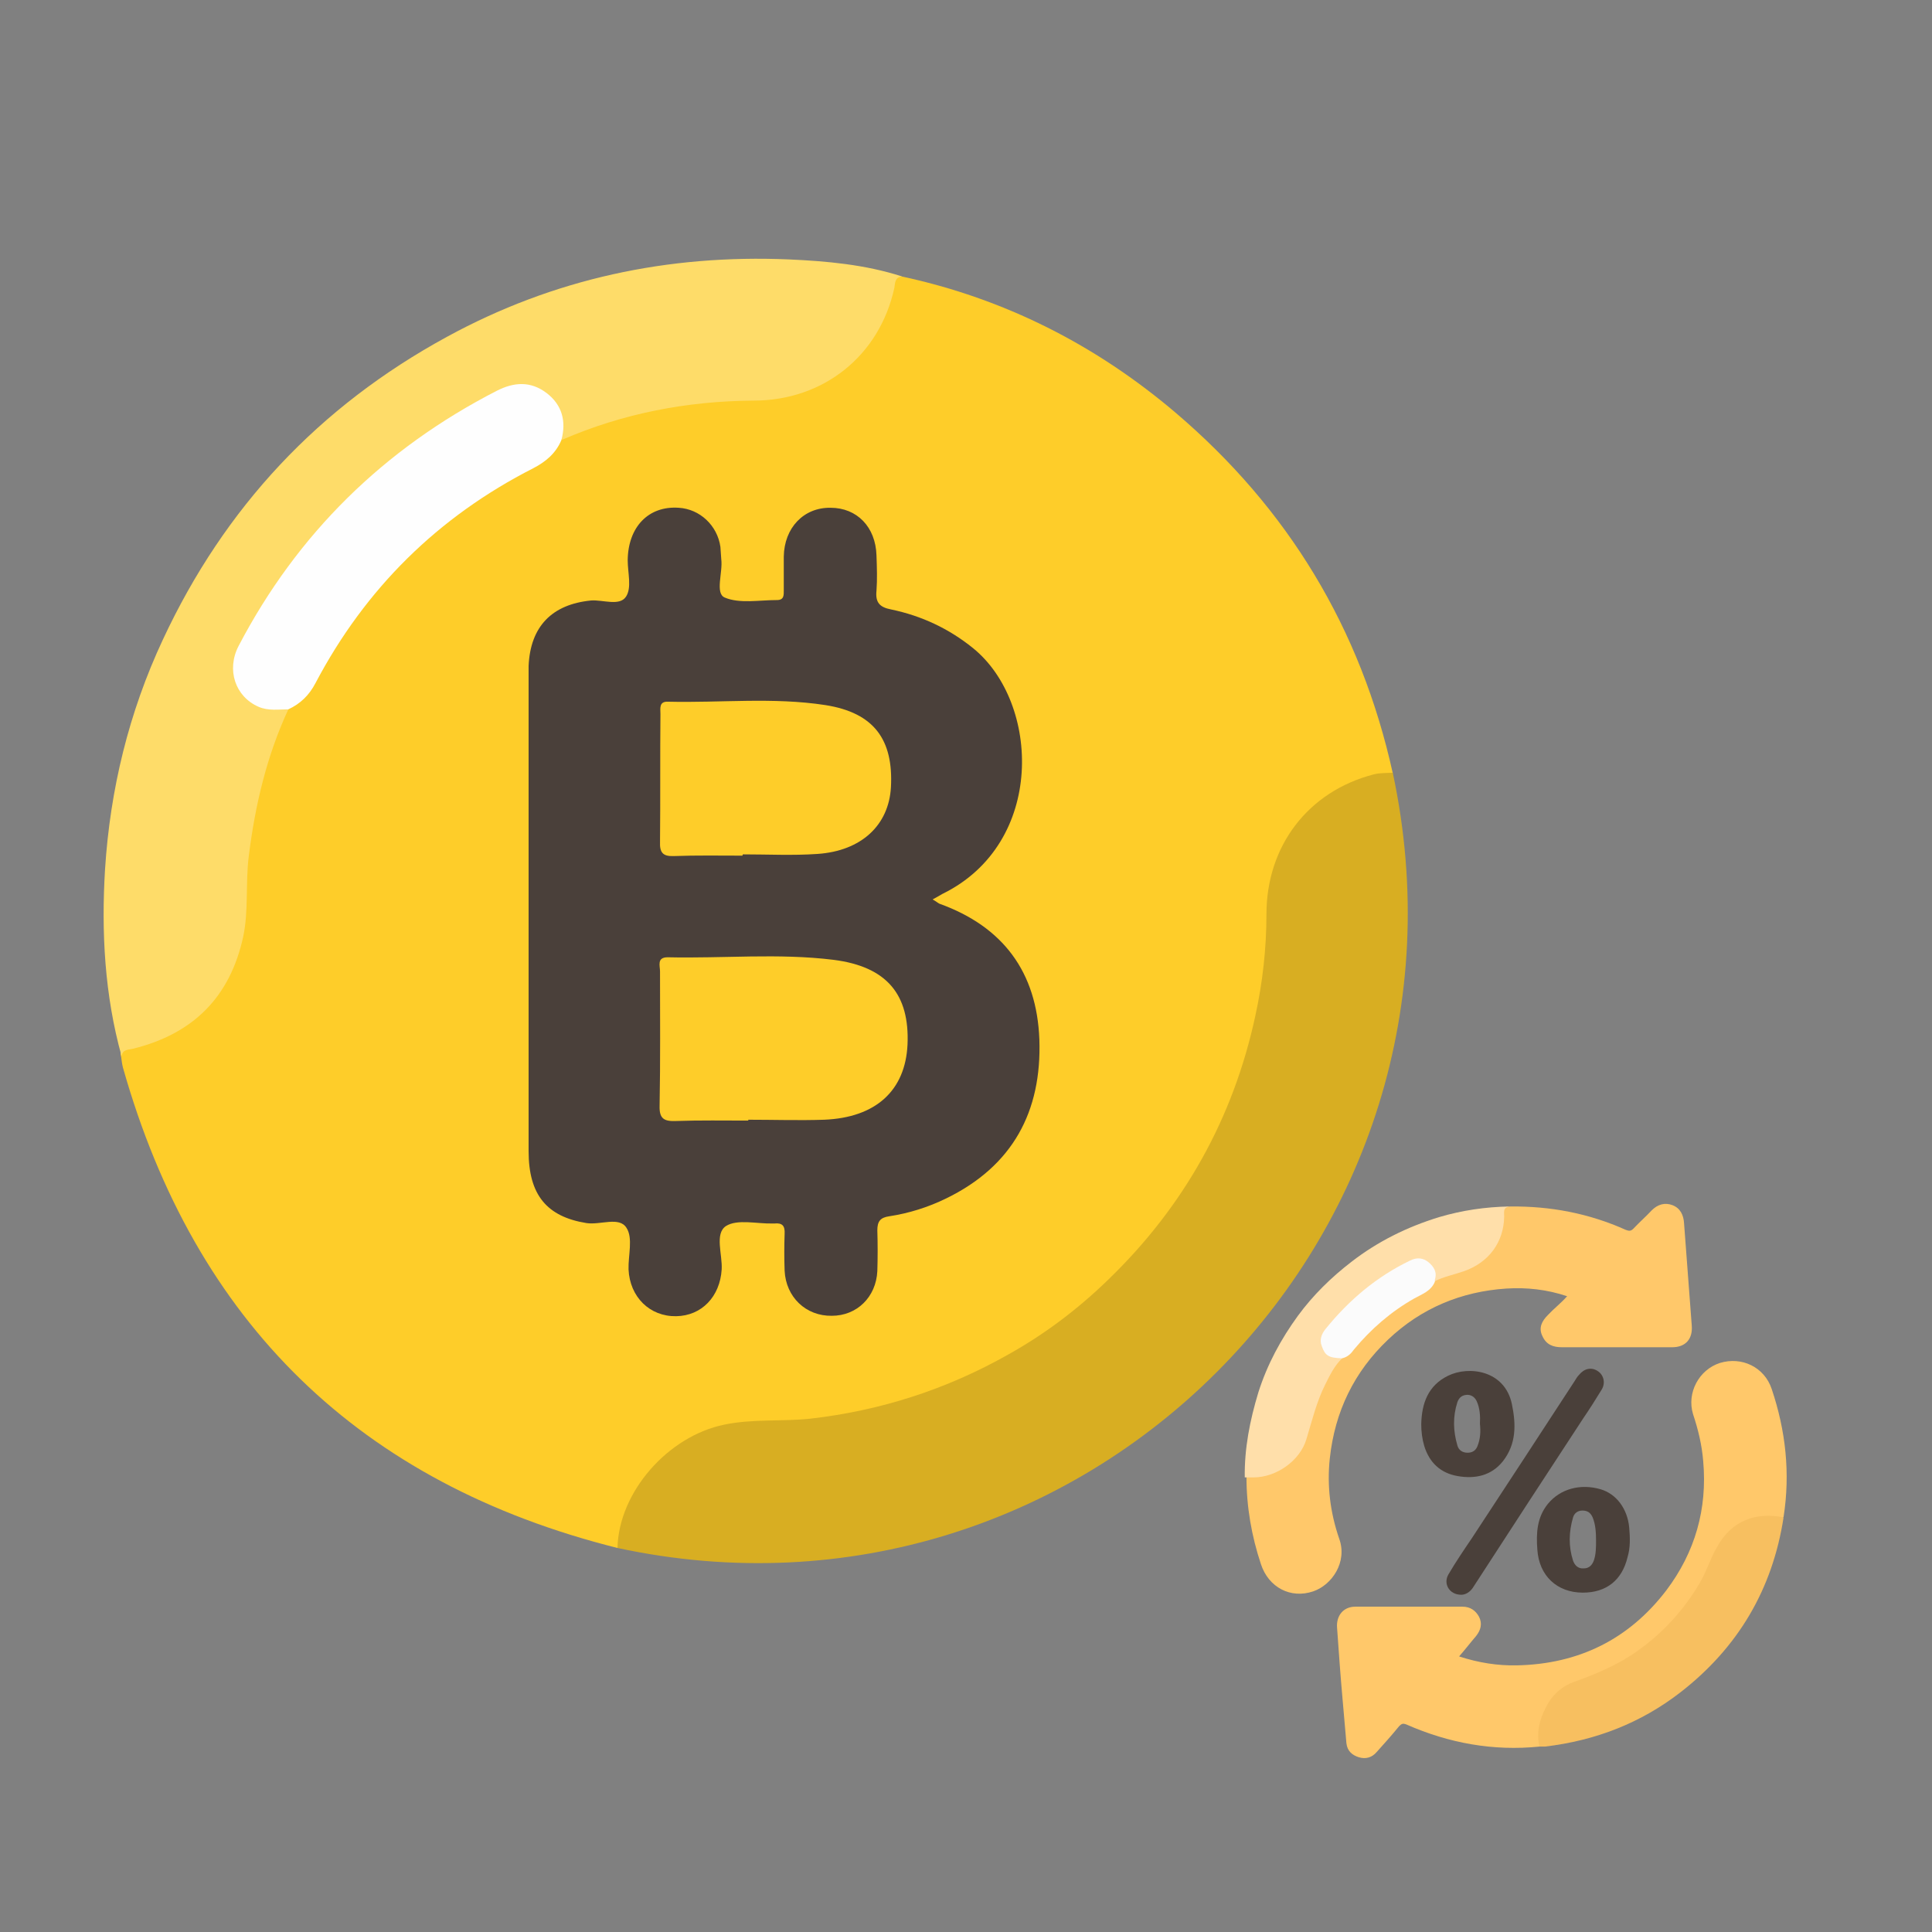 <?xml version="1.0" encoding="utf-8"?>
<!-- Generator: Adobe Illustrator 27.0.0, SVG Export Plug-In . SVG Version: 6.00 Build 0)  -->
<svg version="1.1" id="Layer_1" xmlns="http://www.w3.org/2000/svg" xmlns:xlink="http://www.w3.org/1999/xlink" x="0px" y="0px"
	 viewBox="0 0 454.3 454.3" style="enable-background:new 0 0 454.3 454.3;" xml:space="preserve">
<rect x="0" y="0" width="454.3" height="454.3" fill="#808080" stroke="none"/>
<style type="text/css">
	.st0{fill:#FECD29;}
	.st1{fill:#D8AE22;}
	.st2{fill:#FEDC69;}
	.st3{fill:#4A403A;}
	.st4{fill:#FEFEFE;}
	.st5{fill:#FFC86A;}
	.st6{fill:#F7BF60;}
	.st7{fill:#FFDFAA;}
	.st8{fill:#FBFBFB;}
</style>
<g>
	<path class="st0" d="M145.2,364c-60.6-15.2-99.3-52.9-116.3-113c-0.2-0.8-0.3-1.6-0.4-2.4c-0.8-2.9,1.7-2.7,3.2-3.1
		c7.7-2,14-5.8,18.7-12.4c4.3-6,6.2-12.6,6.2-19.9c0-14.6,2.8-28.7,8.1-42.3c0.6-1.4,1.1-2.9,2.1-4.1c4.5-2.9,6.9-7.4,9.5-11.9
		c11.1-19.1,26.6-33.7,45.9-44.3c3.9-2.1,7.2-4.7,9.8-8.1c9.8-5,20.4-7,31.1-8.5c5.2-0.7,10.5-0.9,15.7-1c13.9-0.3,25.7-10,29.9-24
		c0.5-1.6-0.2-4.7,3.3-4c24.2,5.2,45.7,16.1,64.5,32.1c26.4,22.5,43.5,50.7,51,84.7c-1,1.2-2.5,1.1-3.8,1.4
		c-15,3.7-24.6,16-24.8,31.5c-0.5,35.5-13.9,65.4-39.9,89.3c-19.4,17.8-42.4,28.1-68.8,30.7c-3.7,0.4-7.4,0.7-11.2,0.7
		c-16.6,0-28.5,9.4-32.5,25.6C146.2,362.1,146.2,363.2,145.2,364L145.2,364z"/>
	<path class="st1" d="M145.2,364c0.3-13.2,11.9-26.3,25.1-29c6.7-1.4,13.5-0.7,20.2-1.4c16.6-1.9,32.1-6.9,46.6-15.1
		c8.6-4.8,16.4-10.7,23.5-17.6c17.8-17.2,29.4-37.9,34.6-62.1c1.7-7.8,2.6-15.8,2.6-23.8c0-16.1,9.8-28.9,25.2-32.9
		c1.5-0.4,3-0.3,4.5-0.4C350.9,291.1,254.4,387.5,145.2,364L145.2,364z"/>
	<path class="st2" d="M67.8,166.8c-5.1,11-7.8,22.5-9.3,34.5c-0.8,6.3,0,12.7-1.3,18.9c-3.1,14.3-11.8,22.9-25.9,26.4
		c-1.2,0.3-2.5,0.1-2.7,1.8c-4-14.4-4.8-29.2-3.9-44c1.2-18.8,5.6-36.9,13.6-54c14.5-31.1,36.7-54.8,66.8-71.2
		c25.1-13.7,52-19.4,80.4-18.2c8.9,0.4,17.9,1.2,26.6,4c-1.7,0.2-1.6,1.5-1.8,2.7c-3.5,16-16.7,26.5-33.1,26.5
		c-15.6,0.1-30.7,3-45,9.2c-1-0.7-0.6-1.7-0.6-2.7c-0.4-7.6-6.5-11.5-13.4-8.2c-8.8,4.2-17,9.4-24.6,15.6
		C79.1,120,67,133.8,58.2,150.4c-4.4,8.4-1.9,14,7.4,15.4C66.4,165.9,67.3,166,67.8,166.8L67.8,166.8z"/>
	<path class="st3" d="M219.3,211.5c0.9,0.5,1.2,0.8,1.6,1c15,5.4,22.9,16.1,23.5,31.9c0.6,17-6.3,29.8-21.9,37.4
		c-4.3,2.1-8.8,3.5-13.4,4.2c-2.1,0.3-2.8,1.2-2.8,3.3c0.1,3.2,0.1,6.4,0,9.6c-0.3,6.1-4.8,10.5-10.7,10.5
		c-6.1,0.1-10.8-4.4-11.1-10.6c-0.1-2.9-0.1-5.8,0-8.7c0.1-1.8-0.5-2.6-2.4-2.4c-0.1,0-0.3,0-0.4,0c-3.7,0.1-8.3-1.1-11,0.6
		c-2.7,1.8-0.8,6.7-1,10.2c-0.4,6.4-4.7,10.9-10.7,11c-6.2,0.1-10.9-4.5-11.2-11c-0.1-3.3,1.1-7.4-0.5-9.8c-1.7-2.7-6.1-0.6-9.4-1.1
		c-9.3-1.5-13.6-6.6-13.6-16.9c0-36.5,0-73,0-109.5c0-1.5,0-3.1,0-4.6c0.4-9.3,5.5-14.5,14.7-15.4c2.8-0.2,6.7,1.4,8.2-0.9
		c1.4-2.1,0.4-5.6,0.4-8.6c0.1-7.8,4.9-12.8,12-12.3c5,0.3,9.1,4.2,9.8,9.2c0.1,1,0.1,1.9,0.2,2.9c0.4,3.1-1.5,8,0.8,9
		c3.5,1.5,8.1,0.6,12.3,0.6c1.7,0,1.6-1.2,1.6-2.3c0-2.6,0-5.3,0-7.9c0.1-6.8,4.7-11.6,11-11.5c6.2,0,10.6,4.5,10.8,11.2
		c0.1,2.8,0.2,5.6,0,8.3c-0.3,2.8,0.8,3.9,3.4,4.4c7.2,1.5,13.6,4.5,19.3,9.1c15.8,12.8,17.1,45.9-7.2,57.8
		C221.1,210.5,220.4,210.9,219.3,211.5L219.3,211.5z"/>
	<path class="st4" d="M67.8,166.8c-2.3,0-4.7,0.4-7-0.6c-5.5-2.4-7.6-8.7-4.7-14.3c13.8-26.4,34.2-46.4,60.7-60
		c4.1-2.1,8-2.3,11.7,0.5c3.7,2.8,4.7,6.7,3.5,11.1c-1.3,3.1-3.7,5.1-6.6,6.6c-22.4,11.4-39.5,28.3-51.2,50.5
		C72.7,163.5,70.6,165.5,67.8,166.8L67.8,166.8z"/>
	<path class="st0" d="M176,263.5c-5.7,0-11.4-0.1-17.1,0.1c-2.7,0.1-3.9-0.5-3.8-3.6c0.2-10.5,0.1-21.1,0.1-31.6
		c0-1.3-0.8-3.3,1.8-3.3c13,0.3,26.1-1,39,0.6c12.6,1.6,17.9,8.2,17.4,19.9c-0.5,10.8-7.4,17.2-19.6,17.7c-5.9,0.2-11.9,0-17.9,0
		L176,263.5L176,263.5z"/>
	<path class="st0" d="M174.6,201.2c-5.4,0-10.8-0.1-16.2,0.1c-2.6,0.1-3.3-0.9-3.2-3.4c0.1-10,0-20,0.1-30c0-1.3-0.4-3,1.8-2.9
		c12.3,0.3,24.7-1.1,37,0.8c11.4,1.8,16,8.1,15.4,19.3c-0.5,8.9-6.9,15-17.3,15.7c-5.8,0.4-11.6,0.1-17.5,0.1
		C174.6,201,174.6,201.1,174.6,201.2L174.6,201.2z"/>
</g>
<path class="st5" d="M362,410.7c-10.9,1.1-21.3-0.8-31.3-5.2c-0.8-0.3-1.1-0.2-1.7,0.4c-1.7,2.1-3.5,4.1-5.3,6.1
	c-1.1,1.3-2.6,1.7-4.2,1.2c-1.6-0.5-2.7-1.5-2.9-3.3c-0.3-3.4-0.6-6.9-0.9-10.3c-0.5-5.6-0.9-11.2-1.3-16.9
	c-0.2-2.8,1.5-4.9,4.3-4.9c8.4,0,16.8,0,25.2,0c1.8,0,3.1,0.9,3.9,2.4c0.8,1.6,0.4,3.1-0.7,4.5c-1.3,1.5-2.5,3.1-4,4.8
	c4.6,1.5,9.1,2.2,13.6,2.1c14.5-0.3,26.3-6.1,35.1-17.6c6.8-9,9.7-19.2,8.7-30.4c-0.3-3.8-1.2-7.5-2.4-11.1c-1.5-5,1.4-10.4,6.3-12
	c5.2-1.6,10.5,1,12.2,6.1c3.3,9.8,4.4,19.8,2.8,30.1c-0.5,0.5-1.1,0.2-1.6,0.1c-6.6-0.6-11.6,2.2-14.2,8.4
	c-2.9,7.1-7,13.3-12.5,18.6c-5.2,5-11.2,8.6-18,11c-2.8,1-5.5,2-7.3,4.4c-2.3,2.9-3.7,6.1-3.4,9.9
	C362.3,409.6,362.4,410.2,362,410.7L362,410.7z"/>
<path class="st5" d="M355.1,283.7c9.5-0.1,18.5,1.6,27.2,5.5c0.8,0.3,1.2,0.3,1.8-0.3c1.4-1.5,2.9-2.8,4.3-4.3
	c1.4-1.4,3.1-1.9,4.9-1.2c1.8,0.7,2.6,2.3,2.7,4.3c0.6,8,1.2,16,1.8,23.9c0.3,3.2-1.4,5.2-4.6,5.2c-4.6,0-9.2,0-13.8,0
	c-4,0-8.1,0-12.1,0c-2.1,0-3.7-0.6-4.6-2.6c-1-2-0.1-3.6,1.3-5c1.4-1.5,3.1-2.8,4.5-4.4c-4.8-1.6-9.5-2.1-14.3-1.8
	c-10.6,0.7-20,4.6-27.8,12c-8,7.6-12.5,16.9-13.7,27.9c-0.7,6.5,0.1,12.8,2.2,18.9c2,5.5-1.7,10.9-6.1,12.4
	c-5.3,1.8-10.5-0.9-12.3-6.4c-2.2-6.6-3.4-13.5-3.4-20.5c0.5-0.6,1.3-0.5,1.9-0.5c6-0.2,11.1-4.4,12.5-10.2c1.4-5.6,3.4-11.1,6.6-16
	c0.4-0.6,0.8-1.3,1.5-1.6c1.5-0.5,2.6-1.8,3.5-3c4.2-5.1,9.3-9,15.1-12.1c1.4-0.8,2.3-1.9,3.3-3c1.6-1,3.5-1.5,5.3-2
	c4.4-1.2,7.7-3.7,9.7-7.9c0.8-1.7,1-3.5,1-5.4C353.2,284.3,353.7,283.7,355.1,283.7L355.1,283.7z"/>
<path class="st6" d="M362,410.7c-0.9-3.8,0.3-7.2,2.1-10.3c1.4-2.3,3.5-4,6-4.9c5.3-1.9,10.5-4.1,15.1-7.4c6-4.3,10.8-9.6,14.5-15.9
	c1.6-2.7,2.5-5.8,4.1-8.5c3.4-6.2,9.2-8.2,15.6-6.9c-2.6,16.9-10.7,30.6-24.2,41.1c-9.4,7.3-20.1,11.4-31.9,12.8
	C362.9,410.7,362.4,410.7,362,410.7L362,410.7z"/>
<path class="st7" d="M315.6,319.4c-1.8,1.7-2.9,4-4,6.2c-2,4-3.1,8.5-4.4,12.8c-1.5,5.1-7.1,9-12.4,9c-0.7,0-1.4,0-2.1,0
	c-0.1-6.8,1.2-13.4,3.2-20c2.1-6.6,5.3-12.5,9.3-18c3.6-4.9,7.8-9,12.6-12.7c6.2-4.8,13.1-8.2,20.6-10.5c5.4-1.6,10.9-2.4,16.5-2.5
	c-1.5,0.3-1.2,1.2-1.2,2.4c-0.1,5.9-3.5,10.7-9.4,12.8c-2.3,0.8-4.8,1.3-7,2.4c-0.5-0.3-0.3-0.8-0.3-1.3c-0.1-2.8-2.7-4.5-5.2-3.4
	c-4.8,2.1-9.1,5.1-13,8.7c-2.4,2.2-4.7,4.4-6.6,7c-0.8,1.1-1.5,2.2-1.1,3.7c0.4,1.6,1.2,2.7,3,2.9
	C314.7,318.9,315.3,318.9,315.6,319.4L315.6,319.4z"/>
<path class="st3" d="M343.6,375c-2.8,0-4.3-2.6-3-4.8c1.7-2.9,3.6-5.7,5.5-8.5c8.1-12.3,16.1-24.6,24.2-37c0.3-0.5,0.6-1,1-1.4
	c1.2-1.5,2.9-1.9,4.4-0.9c1.4,0.9,1.9,2.8,0.9,4.4c-1.4,2.3-2.8,4.5-4.3,6.7c-8.7,13.3-17.4,26.6-26,39.9
	C345.6,374.4,344.6,375,343.6,375L343.6,375z"/>
<path class="st3" d="M355.5,330.1c-1.7-7.9-10.1-9-15-6.6c-4.7,2.3-6.2,6.5-6.3,11.4c0,1.7,0.2,3.4,0.7,5.1c1.2,3.9,3.8,6.4,7.9,7.1
	c4.1,0.7,7.9-0.1,10.6-3.5C356.6,339.5,356.5,334.9,355.5,330.1L355.5,330.1z M347.4,340.1c-0.4,1-1.2,1.5-2.3,1.5
	c-1.2,0-2.1-0.6-2.4-1.7c-1-3.4-1.1-6.8,0-10.2c0.4-1.1,1.1-1.6,2.1-1.7c1-0.1,1.9,0.4,2.4,1.4c0.8,1.7,0.9,3.6,0.8,5.4
	C348.2,336.6,348.1,338.4,347.4,340.1L347.4,340.1z"/>
<path class="st3" d="M383.1,359.2c-0.4-4.4-3-7.9-6.7-9c-4.8-1.4-9.5-0.1-12.4,3.4c-2.6,3.2-2.8,6.9-2.5,10.8
	c0.4,6.1,4.6,10.1,10.7,10.1c5.5,0,9.2-2.9,10.5-8.3C383.4,363.9,383.3,361.5,383.1,359.2L383.1,359.2z M374.8,366.9
	c-0.4,1.1-1.1,1.9-2.4,1.9c-1.3,0.1-2.1-0.7-2.5-1.8c-1.1-3.4-1-6.8,0-10.2c0.3-1,1.1-1.6,2.2-1.6c1.2,0,1.9,0.5,2.4,1.6
	c0.7,1.7,0.8,3.6,0.8,5.5C375.3,363.8,375.3,365.4,374.8,366.9L374.8,366.9z"/>
<path class="st8" d="M315.6,319.4c-3.2-0.1-4-0.6-4.8-2.9c-0.6-1.5,0-2.9,0.9-4c5.5-6.8,12-12.3,19.9-16.1c1.6-0.8,3.1-0.6,4.3,0.4
	c1.2,1,2.1,2.3,1.5,4.1c0,0.1,0,0.3,0,0.5c-0.9,2.2-3,2.9-4.8,3.9c-5.5,3.1-10.2,7.2-14.2,12C317.7,318.3,316.9,319.1,315.6,319.4
	L315.6,319.4z"/>
</svg>
